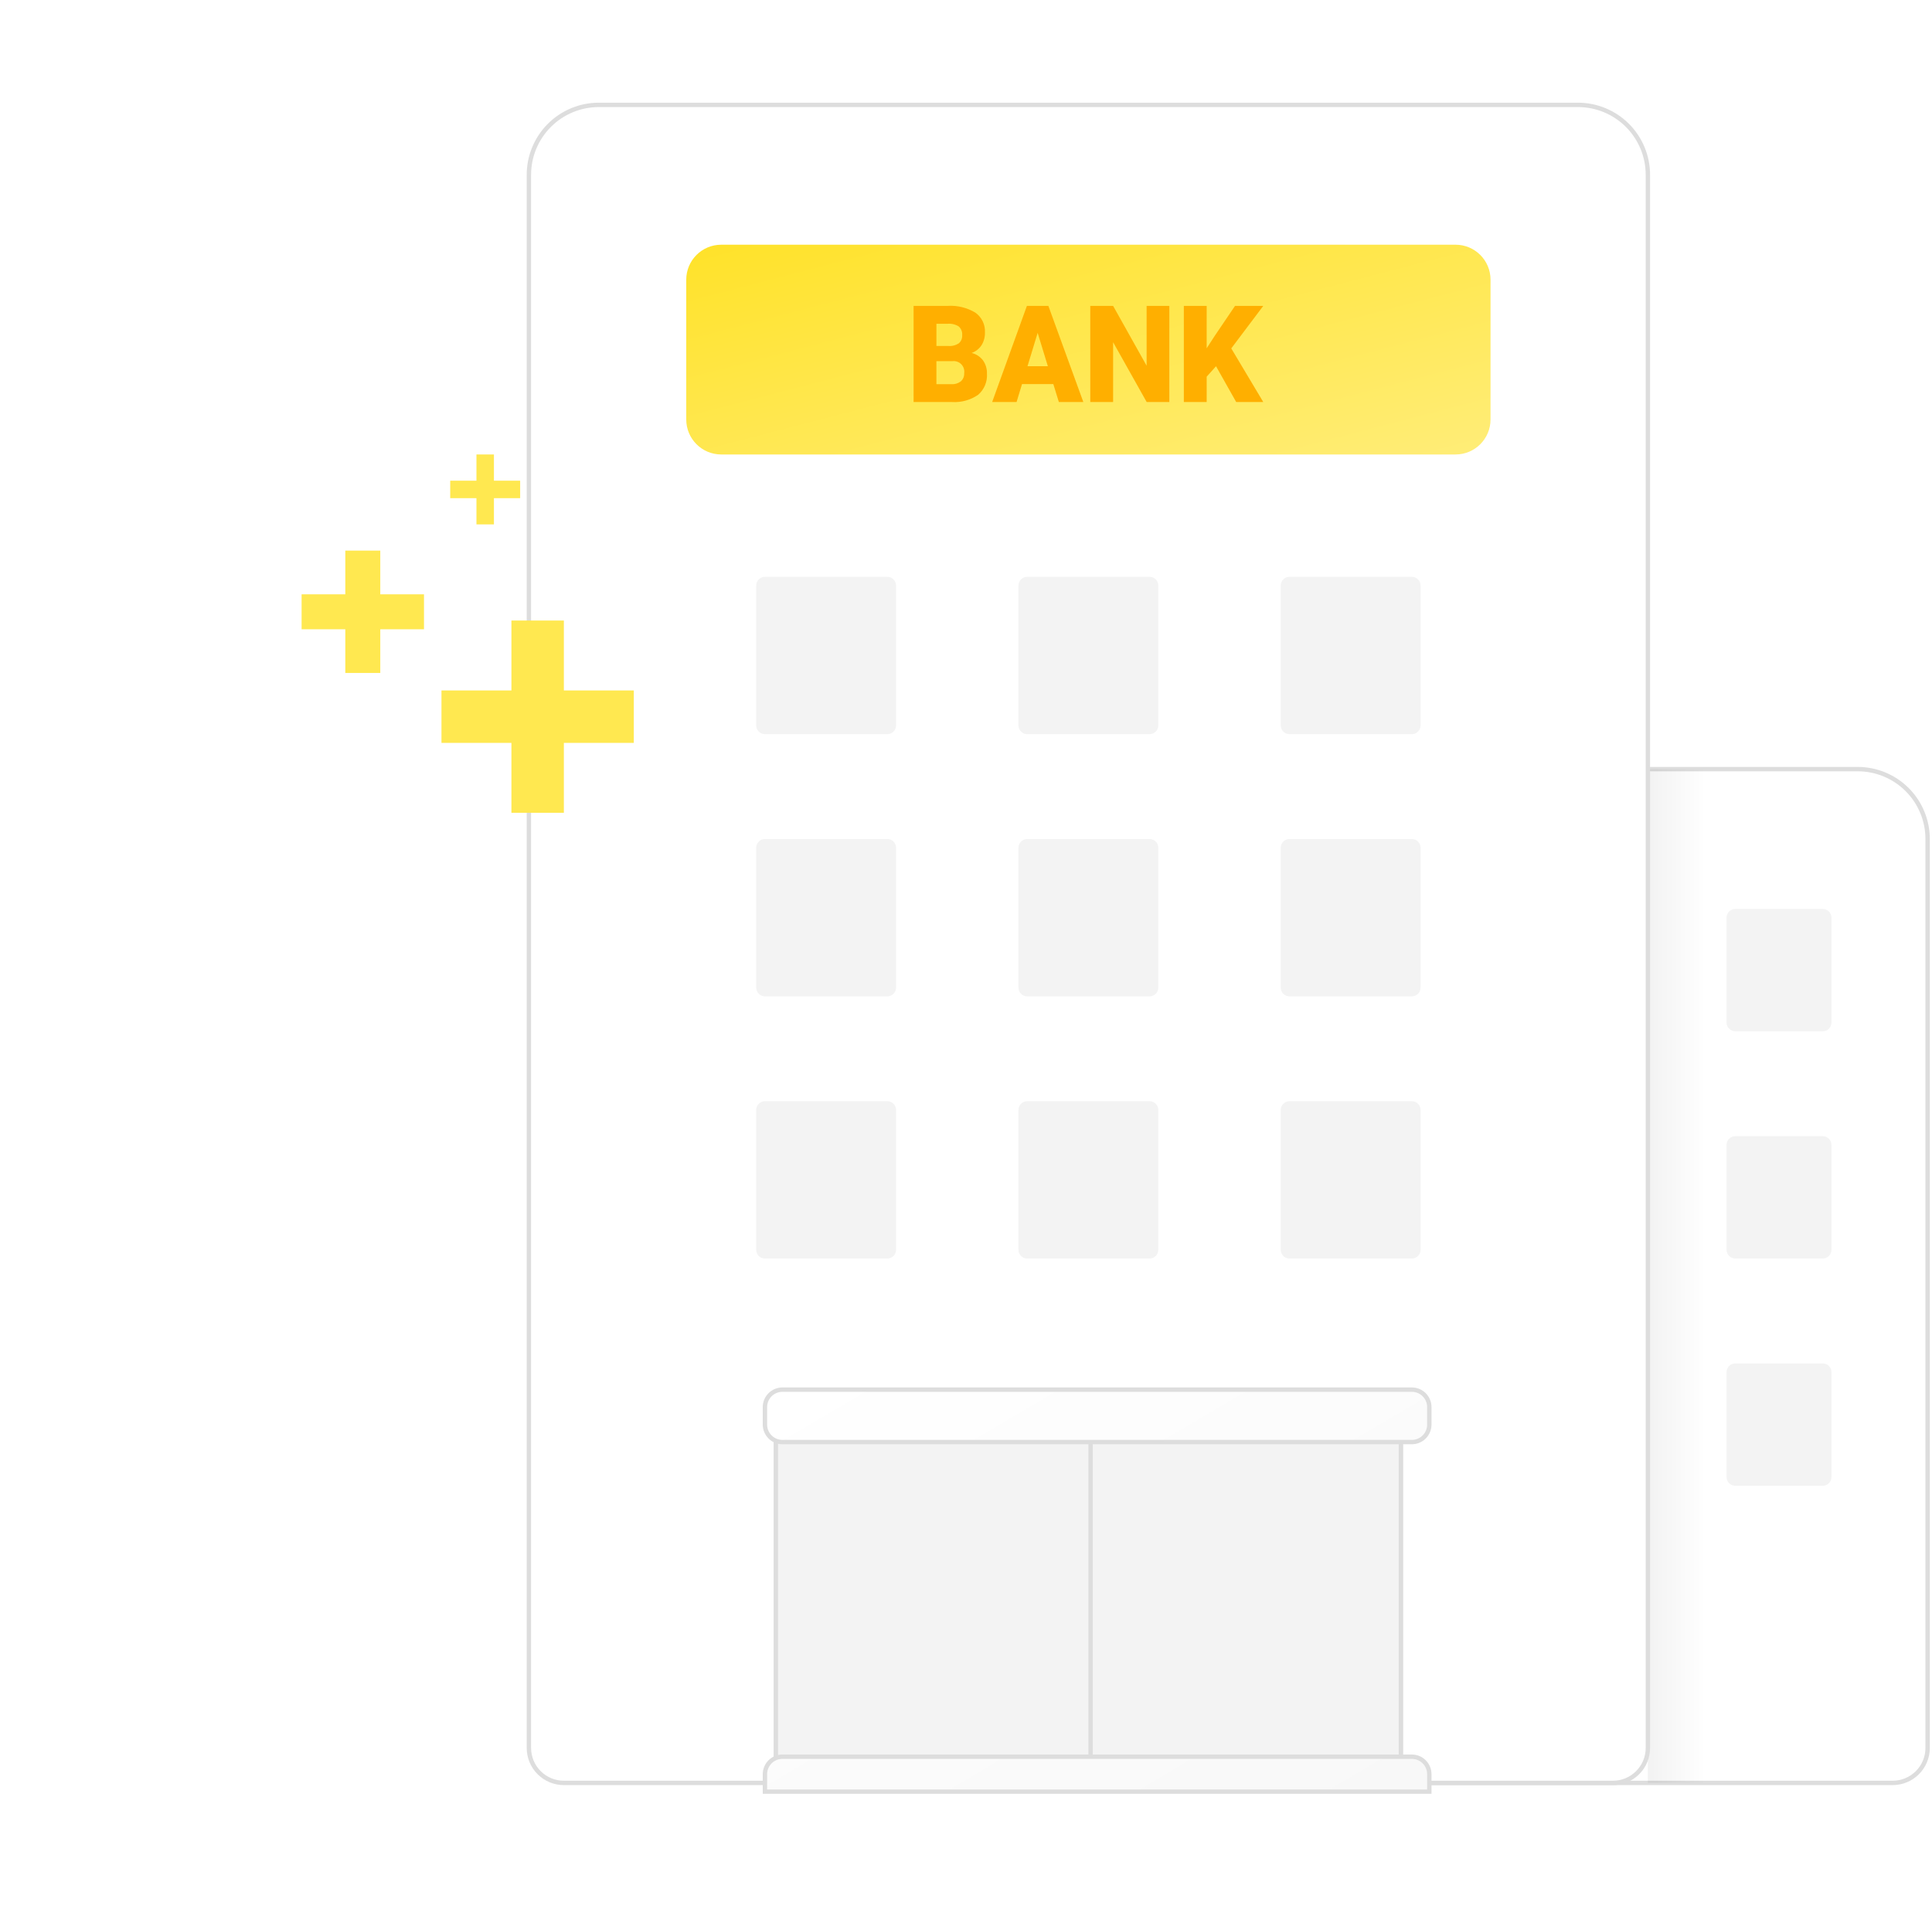 <svg width="221" height="220" viewBox="0 0 221 220" fill="none" xmlns="http://www.w3.org/2000/svg">
<g clip-path="url(#clip0_60_2779)">
<path d="M148.5 88H212.5C214.622 88 216.657 88.843 218.157 90.343C219.657 91.843 220.5 93.878 220.5 96V200C220.5 201.061 220.079 202.078 219.328 202.828C218.578 203.579 217.561 204 216.5 204H144.5C143.439 204 142.422 203.579 141.672 202.828C140.921 202.078 140.5 201.061 140.5 200V96C140.5 93.878 141.343 91.843 142.843 90.343C144.343 88.843 146.378 88 148.5 88Z" fill="white" stroke="#DDDDDD" stroke-width="0.5"/>
<path d="M198.5 170C198.235 170 197.981 169.895 197.793 169.707C197.605 169.52 197.5 169.265 197.5 169V157C197.5 156.735 197.605 156.48 197.793 156.293C197.981 156.105 198.235 156 198.5 156H208.5C208.765 156 209.02 156.105 209.207 156.293C209.395 156.48 209.5 156.735 209.5 157V169C209.5 169.265 209.395 169.52 209.207 169.707C209.02 169.895 208.765 170 208.5 170H198.5ZM198.5 144C198.235 144 197.981 143.895 197.793 143.707C197.605 143.52 197.5 143.265 197.5 143V131C197.5 130.735 197.605 130.48 197.793 130.293C197.981 130.105 198.235 130 198.5 130H208.5C208.765 130 209.02 130.105 209.207 130.293C209.395 130.48 209.5 130.735 209.5 131V143C209.5 143.265 209.395 143.52 209.207 143.707C209.02 143.895 208.765 144 208.5 144H198.5ZM198.5 118C198.235 118 197.981 117.895 197.793 117.707C197.605 117.52 197.5 117.265 197.5 117V105C197.5 104.735 197.605 104.48 197.793 104.293C197.981 104.105 198.235 104 198.5 104H208.5C208.765 104 209.02 104.105 209.207 104.293C209.395 104.48 209.5 104.735 209.5 105V117C209.5 117.265 209.395 117.52 209.207 117.707C209.02 117.895 208.765 118 208.5 118H198.5Z" fill="#F3F3F3"/>
<path opacity="0.05" d="M196.5 88H188.5V204H196.5V88Z" fill="url(#paint0_linear_60_2779)"/>
<path d="M68.5 12H180.5C182.622 12 184.657 12.843 186.157 14.343C187.657 15.843 188.5 17.878 188.5 20V200C188.5 201.061 188.079 202.078 187.328 202.828C186.578 203.579 185.561 204 184.5 204H64.5C63.439 204 62.422 203.579 61.672 202.828C60.921 202.078 60.5 201.061 60.5 200V20C60.5 17.878 61.343 15.843 62.843 14.343C64.343 12.843 66.378 12 68.5 12Z" fill="white" stroke="#DDDDDD" stroke-width="0.5"/>
<path d="M166.5 28H82.5C80.291 28 78.5 29.791 78.5 32V48C78.5 50.209 80.291 52 82.5 52H166.5C168.709 52 170.5 50.209 170.5 48V32C170.5 29.791 168.709 28 166.5 28Z" fill="url(#paint1_linear_60_2779)"/>
<path d="M141.408 46L139.102 41.905L138.03 43.099V46H135.418V35H138.03V39.851L138.938 38.451L141.274 34.999H144.504L140.843 39.864L144.504 45.999L141.408 46ZM131.168 46L127.328 39.155V46H124.716V35H127.328L131.16 41.844V35H133.76V46H131.168ZM121.122 46L120.489 43.945H116.909L116.284 46H113.493L117.467 35H119.922L123.922 46H121.122ZM117.535 41.9H119.864L118.696 38.085L117.535 41.9ZM104.504 46V35H108.396C109.511 34.927 110.621 35.199 111.577 35.778C111.934 36.032 112.222 36.372 112.412 36.767C112.603 37.162 112.69 37.599 112.667 38.037C112.682 38.55 112.548 39.057 112.28 39.495C112.008 39.909 111.609 40.222 111.142 40.386C111.661 40.508 112.121 40.807 112.442 41.232C112.753 41.673 112.912 42.203 112.896 42.743C112.928 43.198 112.854 43.655 112.679 44.077C112.504 44.498 112.233 44.873 111.888 45.172C111.013 45.775 109.961 46.066 108.9 46H104.504ZM107.116 43.96H108.828C109.218 43.986 109.604 43.869 109.914 43.631C110.042 43.515 110.143 43.371 110.208 43.211C110.274 43.051 110.303 42.879 110.293 42.706C110.321 42.521 110.306 42.332 110.248 42.154C110.191 41.976 110.093 41.813 109.963 41.679C109.832 41.545 109.672 41.443 109.496 41.382C109.319 41.32 109.13 41.3 108.945 41.323H107.115L107.116 43.96ZM107.116 39.586H108.478C108.909 39.622 109.339 39.509 109.698 39.267C109.824 39.151 109.922 39.009 109.985 38.851C110.048 38.692 110.075 38.521 110.063 38.351C110.079 38.165 110.053 37.978 109.984 37.804C109.916 37.631 109.808 37.475 109.669 37.351C109.289 37.115 108.842 37.007 108.396 37.044H107.116V39.586Z" fill="#FFAF00"/>
<path d="M147.5 144C147.235 144 146.981 143.895 146.793 143.707C146.605 143.52 146.5 143.265 146.5 143V127C146.5 126.735 146.605 126.48 146.793 126.293C146.981 126.105 147.235 126 147.5 126H161.5C161.765 126 162.02 126.105 162.207 126.293C162.395 126.48 162.5 126.735 162.5 127V143C162.5 143.265 162.395 143.52 162.207 143.707C162.02 143.895 161.765 144 161.5 144H147.5ZM117.5 144C117.235 144 116.981 143.895 116.793 143.707C116.605 143.52 116.5 143.265 116.5 143V127C116.5 126.735 116.605 126.48 116.793 126.293C116.981 126.105 117.235 126 117.5 126H131.5C131.765 126 132.02 126.105 132.207 126.293C132.395 126.48 132.5 126.735 132.5 127V143C132.5 143.265 132.395 143.52 132.207 143.707C132.02 143.895 131.765 144 131.5 144H117.5ZM87.5 144C87.235 144 86.981 143.895 86.793 143.707C86.605 143.52 86.5 143.265 86.5 143V127C86.5 126.735 86.605 126.48 86.793 126.293C86.981 126.105 87.235 126 87.5 126H101.5C101.765 126 102.02 126.105 102.207 126.293C102.395 126.48 102.5 126.735 102.5 127V143C102.5 143.265 102.395 143.52 102.207 143.707C102.02 143.895 101.765 144 101.5 144H87.5ZM147.5 114C147.235 114 146.981 113.895 146.793 113.707C146.605 113.52 146.5 113.265 146.5 113V97C146.5 96.735 146.605 96.48 146.793 96.293C146.981 96.105 147.235 96 147.5 96H161.5C161.765 96 162.02 96.105 162.207 96.293C162.395 96.48 162.5 96.735 162.5 97V113C162.5 113.265 162.395 113.52 162.207 113.707C162.02 113.895 161.765 114 161.5 114H147.5ZM117.5 114C117.235 114 116.981 113.895 116.793 113.707C116.605 113.52 116.5 113.265 116.5 113V97C116.5 96.735 116.605 96.48 116.793 96.293C116.981 96.105 117.235 96 117.5 96H131.5C131.765 96 132.02 96.105 132.207 96.293C132.395 96.48 132.5 96.735 132.5 97V113C132.5 113.265 132.395 113.52 132.207 113.707C132.02 113.895 131.765 114 131.5 114H117.5ZM87.5 114C87.235 114 86.981 113.895 86.793 113.707C86.605 113.52 86.5 113.265 86.5 113V97C86.5 96.735 86.605 96.48 86.793 96.293C86.981 96.105 87.235 96 87.5 96H101.5C101.765 96 102.02 96.105 102.207 96.293C102.395 96.48 102.5 96.735 102.5 97V113C102.5 113.265 102.395 113.52 102.207 113.707C102.02 113.895 101.765 114 101.5 114H87.5ZM147.5 84C147.235 84 146.981 83.895 146.793 83.707C146.605 83.52 146.5 83.265 146.5 83V67C146.5 66.735 146.605 66.48 146.793 66.293C146.981 66.105 147.235 66 147.5 66H161.5C161.765 66 162.02 66.105 162.207 66.293C162.395 66.48 162.5 66.735 162.5 67V83C162.5 83.265 162.395 83.52 162.207 83.707C162.02 83.895 161.765 84 161.5 84H147.5ZM117.5 84C117.235 84 116.981 83.895 116.793 83.707C116.605 83.52 116.5 83.265 116.5 83V67C116.5 66.735 116.605 66.48 116.793 66.293C116.981 66.105 117.235 66 117.5 66H131.5C131.765 66 132.02 66.105 132.207 66.293C132.395 66.48 132.5 66.735 132.5 67V83C132.5 83.265 132.395 83.52 132.207 83.707C132.02 83.895 131.765 84 131.5 84H117.5ZM87.5 84C87.235 84 86.981 83.895 86.793 83.707C86.605 83.52 86.5 83.265 86.5 83V67C86.5 66.735 86.605 66.48 86.793 66.293C86.981 66.105 87.235 66 87.5 66H101.5C101.765 66 102.02 66.105 102.207 66.293C102.395 66.48 102.5 66.735 102.5 67V83C102.5 83.265 102.395 83.52 102.207 83.707C102.02 83.895 101.765 84 101.5 84H87.5Z" fill="#F3F3F3"/>
<path d="M160.5 160H88.5V203H160.5V160Z" fill="#F3F3F3"/>
<path d="M160.25 160.25H88.75V202.75H160.25V160.25Z" stroke="#DDDDDD" stroke-width="0.5"/>
<path d="M125 160H124.5V203H125V160Z" fill="#DDDDDD"/>
<g filter="url(#filter0_d_60_2779)">
<path d="M86.5 203V201C86.5 200.47 86.711 199.961 87.086 199.586C87.461 199.211 87.97 199 88.5 199H160.5C161.03 199 161.539 199.211 161.914 199.586C162.289 199.961 162.5 200.47 162.5 201V203H86.5ZM88.5 163C87.97 163 87.461 162.789 87.086 162.414C86.711 162.039 86.5 161.53 86.5 161V159C86.5 158.47 86.711 157.961 87.086 157.586C87.461 157.211 87.97 157 88.5 157H160.5C161.03 157 161.539 157.211 161.914 157.586C162.289 157.961 162.5 158.47 162.5 159V161C162.5 161.53 162.289 162.039 161.914 162.414C161.539 162.789 161.03 163 160.5 163H88.5Z" fill="url(#paint2_linear_60_2779)" stroke="#DDDDDD" stroke-width="0.5" stroke-miterlimit="10"/>
</g>
<path d="M58.5 93V85H50.5V79H58.5V71H64.5V79H72.5V85H64.5V93H58.5Z" fill="url(#paint3_linear_60_2779)"/>
<path d="M39.5 77V72H34.5V68H39.5V63H43.5V68H48.5V72H43.5V77H39.5Z" fill="url(#paint4_linear_60_2779)"/>
<path d="M54.5 60V57H51.5V55H54.5V52H56.5V55H59.5V57H56.5V60H54.5Z" fill="url(#paint5_linear_60_2779)"/>
</g>
<defs>
<filter id="filter0_d_60_2779" x="85.25" y="156.75" width="80.5" height="50.5" filterUnits="userSpaceOnUse" color-interpolation-filters="sRGB">
<feFlood flood-opacity="0" result="BackgroundImageFix"/>
<feColorMatrix in="SourceAlpha" type="matrix" values="0 0 0 0 0 0 0 0 0 0 0 0 0 0 0 0 0 0 127 0" result="hardAlpha"/>
<feOffset dx="1" dy="2"/>
<feGaussianBlur stdDeviation="1"/>
<feColorMatrix type="matrix" values="0 0 0 0 0 0 0 0 0 0 0 0 0 0 0 0 0 0 0.051 0"/>
<feBlend mode="normal" in2="BackgroundImageFix" result="effect1_dropShadow_60_2779"/>
<feBlend mode="normal" in="SourceGraphic" in2="effect1_dropShadow_60_2779" result="shape"/>
</filter>
<linearGradient id="paint0_linear_60_2779" x1="188.5" y1="140.896" x2="195.108" y2="140.896" gradientUnits="userSpaceOnUse">
<stop/>
<stop offset="1" stop-opacity="0"/>
</linearGradient>
<linearGradient id="paint1_linear_60_2779" x1="78.5" y1="28" x2="90.224" y2="72.942" gradientUnits="userSpaceOnUse">
<stop stop-color="#FFE229"/>
<stop offset="1" stop-color="#FFED78"/>
</linearGradient>
<linearGradient id="paint2_linear_60_2779" x1="87.564" y1="157" x2="126.721" y2="223.489" gradientUnits="userSpaceOnUse">
<stop stop-color="white"/>
<stop offset="1" stop-color="#F8F8F8"/>
</linearGradient>
<linearGradient id="paint3_linear_60_2779" x1="61.5" y1="71" x2="61.5" y2="71" gradientUnits="userSpaceOnUse">
<stop stop-color="#FFE229"/>
<stop offset="1" stop-color="#FFED78"/>
</linearGradient>
<linearGradient id="paint4_linear_60_2779" x1="41.5" y1="63" x2="41.5" y2="63" gradientUnits="userSpaceOnUse">
<stop stop-color="#FFE229"/>
<stop offset="1" stop-color="#FFED78"/>
</linearGradient>
<linearGradient id="paint5_linear_60_2779" x1="55.5" y1="52" x2="55.5" y2="52" gradientUnits="userSpaceOnUse">
<stop stop-color="#FFE229"/>
<stop offset="1" stop-color="#FFED78"/>
</linearGradient>
<clipPath id="clip0_60_2779">
<rect width="220.25" height="220" fill="white" transform="translate(0.5)"/>
</clipPath>
</defs>
</svg>
